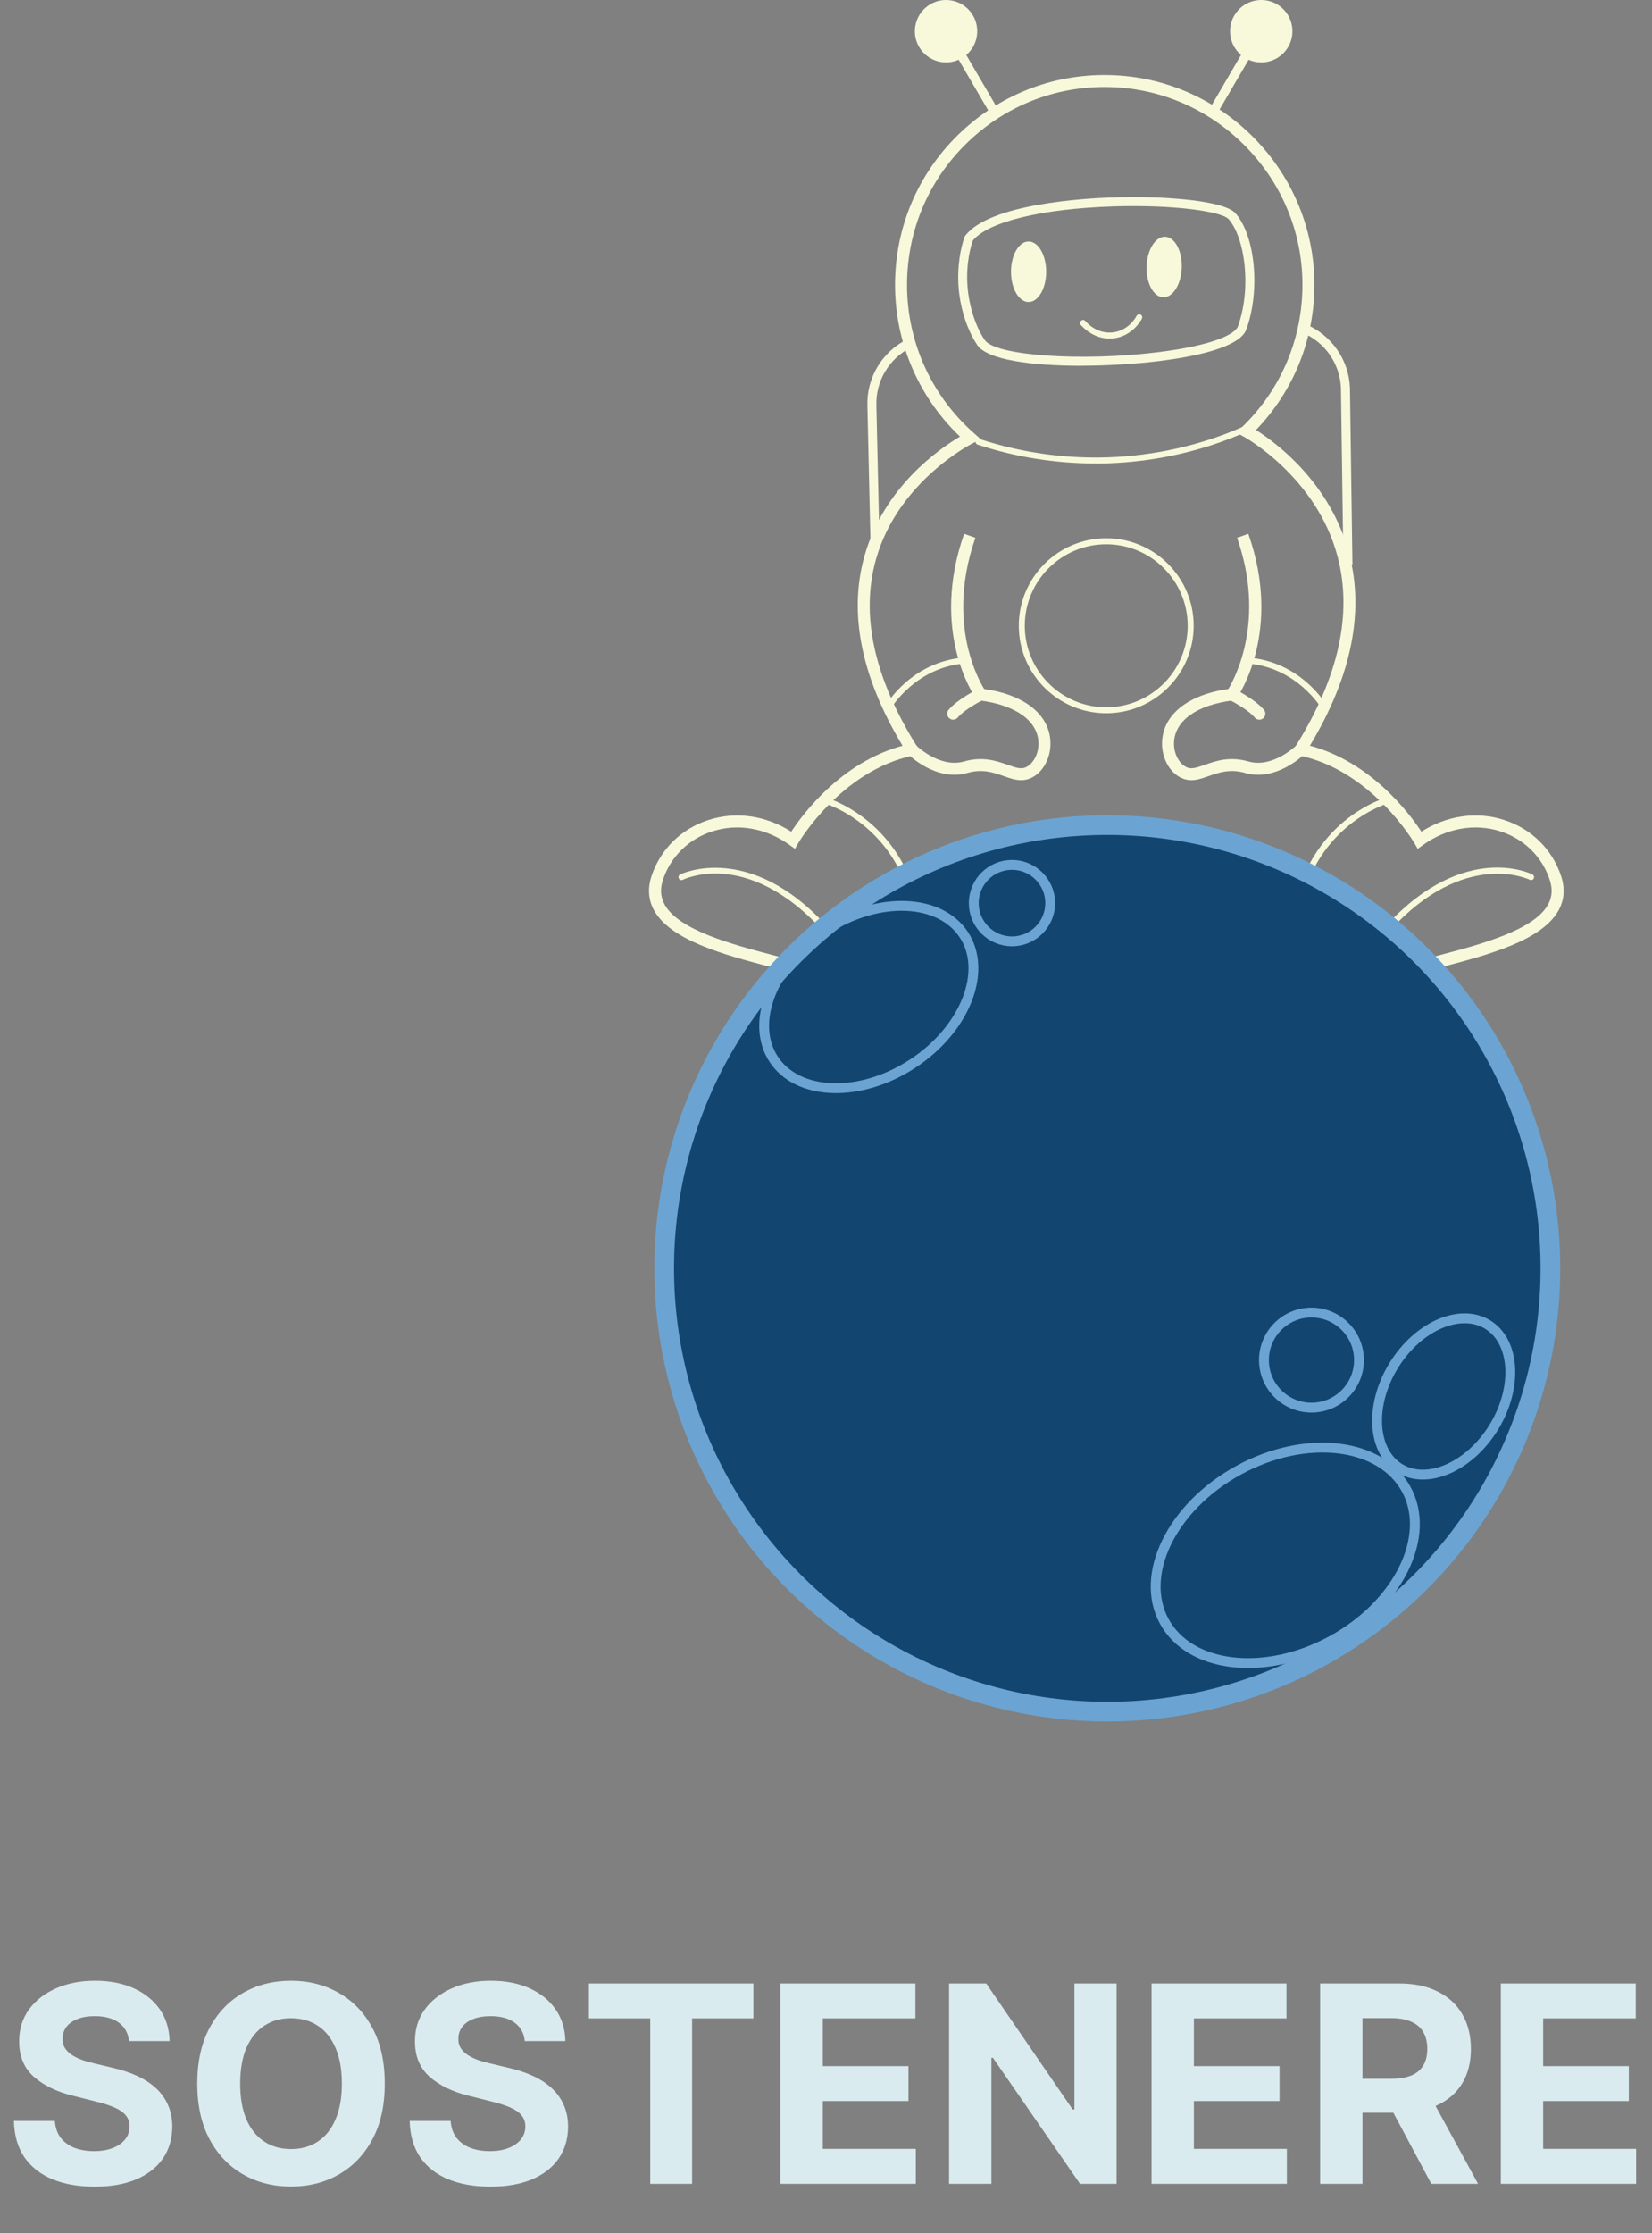 <svg width="168" height="227" viewBox="0 0 168 227" fill="none" xmlns="http://www.w3.org/2000/svg">
<rect x="0" y="0" width="168" height="227" fill="#808080" stroke="none"/>
<path d="M13.117 207.493C13.038 206.691 12.697 206.068 12.093 205.624C11.49 205.179 10.671 204.957 9.637 204.957C8.935 204.957 8.341 205.057 7.858 205.256C7.374 205.448 7.002 205.716 6.744 206.061C6.492 206.406 6.366 206.797 6.366 207.234C6.353 207.599 6.429 207.917 6.595 208.189C6.767 208.461 7.002 208.696 7.301 208.895C7.599 209.087 7.944 209.256 8.335 209.402C8.726 209.541 9.144 209.661 9.588 209.76L11.417 210.197C12.306 210.396 13.121 210.661 13.863 210.993C14.606 211.324 15.249 211.732 15.792 212.216C16.336 212.7 16.757 213.27 17.055 213.926C17.36 214.582 17.516 215.335 17.522 216.183C17.516 217.429 17.198 218.51 16.568 219.425C15.945 220.333 15.043 221.039 13.863 221.543C12.69 222.04 11.275 222.288 9.618 222.288C7.974 222.288 6.542 222.036 5.322 221.533C4.109 221.029 3.161 220.283 2.478 219.295C1.802 218.301 1.448 217.071 1.414 215.607H5.581C5.627 216.289 5.823 216.859 6.167 217.317C6.519 217.768 6.986 218.109 7.569 218.341C8.159 218.566 8.825 218.679 9.568 218.679C10.297 218.679 10.93 218.573 11.467 218.361C12.011 218.149 12.431 217.854 12.73 217.476C13.028 217.098 13.177 216.664 13.177 216.173C13.177 215.716 13.041 215.331 12.77 215.02C12.504 214.708 12.113 214.443 11.596 214.224C11.086 214.006 10.459 213.807 9.717 213.628L7.5 213.071C5.783 212.653 4.427 212 3.433 211.112C2.439 210.224 1.945 209.027 1.951 207.523C1.945 206.29 2.273 205.213 2.936 204.291C3.605 203.37 4.523 202.651 5.69 202.134C6.857 201.616 8.182 201.358 9.667 201.358C11.179 201.358 12.498 201.616 13.625 202.134C14.758 202.651 15.64 203.37 16.27 204.291C16.899 205.213 17.224 206.28 17.244 207.493H13.117ZM39.131 211.818C39.131 214.039 38.711 215.928 37.869 217.486C37.033 219.044 35.893 220.233 34.448 221.055C33.01 221.871 31.392 222.278 29.596 222.278C27.786 222.278 26.162 221.867 24.724 221.045C23.285 220.223 22.148 219.034 21.313 217.476C20.478 215.918 20.06 214.032 20.06 211.818C20.06 209.598 20.478 207.708 21.313 206.151C22.148 204.593 23.285 203.406 24.724 202.591C26.162 201.769 27.786 201.358 29.596 201.358C31.392 201.358 33.01 201.769 34.448 202.591C35.893 203.406 37.033 204.593 37.869 206.151C38.711 207.708 39.131 209.598 39.131 211.818ZM34.766 211.818C34.766 210.38 34.551 209.167 34.12 208.179C33.696 207.191 33.096 206.442 32.32 205.932C31.545 205.421 30.637 205.166 29.596 205.166C28.555 205.166 27.647 205.421 26.871 205.932C26.096 206.442 25.493 207.191 25.062 208.179C24.637 209.167 24.425 210.38 24.425 211.818C24.425 213.257 24.637 214.47 25.062 215.457C25.493 216.445 26.096 217.194 26.871 217.705C27.647 218.215 28.555 218.47 29.596 218.47C30.637 218.47 31.545 218.215 32.32 217.705C33.096 217.194 33.696 216.445 34.12 215.457C34.551 214.47 34.766 213.257 34.766 211.818ZM53.367 207.493C53.288 206.691 52.947 206.068 52.343 205.624C51.74 205.179 50.922 204.957 49.887 204.957C49.185 204.957 48.592 205.057 48.108 205.256C47.624 205.448 47.252 205.716 46.994 206.061C46.742 206.406 46.616 206.797 46.616 207.234C46.603 207.599 46.679 207.917 46.845 208.189C47.017 208.461 47.252 208.696 47.551 208.895C47.849 209.087 48.194 209.256 48.585 209.402C48.976 209.541 49.394 209.661 49.838 209.76L51.667 210.197C52.556 210.396 53.371 210.661 54.113 210.993C54.856 211.324 55.499 211.732 56.042 212.216C56.586 212.7 57.007 213.27 57.305 213.926C57.61 214.582 57.766 215.335 57.772 216.183C57.766 217.429 57.448 218.51 56.818 219.425C56.195 220.333 55.293 221.039 54.113 221.543C52.94 222.04 51.525 222.288 49.867 222.288C48.224 222.288 46.792 222.036 45.572 221.533C44.359 221.029 43.411 220.283 42.728 219.295C42.052 218.301 41.698 217.071 41.664 215.607H45.831C45.877 216.289 46.073 216.859 46.417 217.317C46.769 217.768 47.236 218.109 47.819 218.341C48.409 218.566 49.075 218.679 49.818 218.679C50.547 218.679 51.18 218.573 51.717 218.361C52.261 218.149 52.681 217.854 52.98 217.476C53.278 217.098 53.427 216.664 53.427 216.173C53.427 215.716 53.291 215.331 53.02 215.02C52.754 214.708 52.363 214.443 51.846 214.224C51.336 214.006 50.709 213.807 49.967 213.628L47.75 213.071C46.033 212.653 44.677 212 43.683 211.112C42.689 210.224 42.195 209.027 42.201 207.523C42.195 206.29 42.523 205.213 43.186 204.291C43.855 203.37 44.773 202.651 45.94 202.134C47.107 201.616 48.432 201.358 49.917 201.358C51.429 201.358 52.748 201.616 53.875 202.134C55.008 202.651 55.89 203.37 56.52 204.291C57.149 205.213 57.474 206.28 57.494 207.493H53.367ZM59.893 205.186V201.636H76.617V205.186H70.383V222H66.127V205.186H59.893ZM79.371 222V201.636H93.093V205.186H83.677V210.038H92.387V213.588H83.677V218.45H93.133V222H79.371ZM113.549 201.636V222H109.83L100.971 209.183H100.821V222H96.516V201.636H100.294L109.084 214.443H109.263V201.636H113.549ZM117.106 222V201.636H130.827V205.186H121.411V210.038H130.121V213.588H121.411V218.45H130.867V222H117.106ZM134.25 222V201.636H142.284C143.822 201.636 145.135 201.911 146.222 202.462C147.316 203.005 148.148 203.777 148.718 204.778C149.294 205.773 149.583 206.943 149.583 208.288C149.583 209.641 149.291 210.804 148.708 211.778C148.124 212.746 147.279 213.489 146.172 214.006C145.072 214.523 143.739 214.781 142.175 214.781H136.796V211.321H141.479C142.301 211.321 142.984 211.208 143.527 210.983C144.071 210.758 144.475 210.42 144.74 209.969C145.012 209.518 145.148 208.958 145.148 208.288C145.148 207.612 145.012 207.042 144.74 206.578C144.475 206.114 144.068 205.763 143.517 205.524C142.974 205.279 142.288 205.156 141.459 205.156H138.556V222H134.25ZM145.248 212.733L150.309 222H145.556L140.604 212.733H145.248ZM152.625 222V201.636H166.347V205.186H156.931V210.038H165.641V213.588H156.931V218.45H166.387V222H152.625Z" fill="#DAEBEF"/>
<g clip-path="url(#clip0_1097_1537)">
<path d="M112.827 34.422C111.057 34.422 109.958 33.087 109.906 33.026C109.799 32.895 109.821 32.703 109.952 32.597C110.083 32.49 110.275 32.511 110.381 32.642C110.427 32.697 111.502 34.004 113.202 33.788C114.78 33.59 115.502 32.264 115.581 32.115C115.657 31.966 115.843 31.908 115.992 31.984C116.142 32.06 116.2 32.246 116.123 32.395C116.032 32.575 115.164 34.154 113.278 34.394C113.123 34.413 112.974 34.422 112.827 34.422Z" fill="#F8F8DB"/>
<path d="M104.603 30.705C105.59 30.705 106.391 29.327 106.391 27.627C106.391 25.928 105.59 24.55 104.603 24.55C103.615 24.55 102.814 25.928 102.814 27.627C102.814 29.327 103.615 30.705 104.603 30.705Z" fill="#F8F8DB"/>
<path d="M120.177 27.202C120.23 25.503 119.472 24.101 118.485 24.07C117.498 24.039 116.655 25.392 116.602 27.09C116.55 28.789 117.307 30.191 118.294 30.222C119.281 30.253 120.124 28.901 120.177 27.202Z" fill="#F8F8DB"/>
<path d="M109.936 37.186C104.992 37.186 100.399 36.6 99.378 35.071C97.706 32.569 97.499 29.443 97.492 29.309C97.303 27.14 97.7 25.135 98.096 24.077L98.12 24.013L98.163 23.959C100.642 20.72 110.269 20.162 113.159 20.067C118.512 19.894 124.519 20.394 125.643 21.679C127.657 23.983 128.178 29.495 126.758 33.468C126.1 35.315 121.573 36.247 117.89 36.704C115.493 37 112.663 37.179 109.936 37.179V37.186ZM100.137 34.562C101.203 36.159 109.94 36.774 117.778 35.802C123.316 35.117 125.604 33.992 125.896 33.167C127.316 29.184 126.569 24.138 124.952 22.286C124.263 21.497 119.371 20.784 113.184 20.985C105.915 21.219 100.469 22.551 98.924 24.464C98.781 24.873 98.184 26.747 98.4 29.242C98.4 29.285 98.604 32.271 100.134 34.562H100.137Z" fill="#F8F8DB"/>
<path d="M111.426 47.119C107.341 47.119 103.217 46.461 99.415 45.199C99.256 45.147 99.168 44.974 99.223 44.815C99.275 44.657 99.448 44.568 99.607 44.623C103.744 45.997 108.276 46.646 112.715 46.491C117.437 46.327 122.155 45.26 126.359 43.401C126.515 43.334 126.694 43.401 126.761 43.557C126.828 43.712 126.761 43.892 126.606 43.959C122.329 45.848 117.534 46.933 112.736 47.1C112.301 47.116 111.865 47.122 111.426 47.122V47.119Z" fill="#F8F8DB"/>
<path d="M88.515 54.733L88.21 41.293C88.101 38.417 89.706 35.735 92.302 34.471L92.701 35.293C90.431 36.4 89.027 38.746 89.124 41.266L89.429 54.712L88.515 54.733Z" fill="#F8F8DB"/>
<path d="M136.619 57.384L136.366 39.447C136.272 36.969 134.718 34.748 132.412 33.804L132.759 32.956C135.397 34.038 137.173 36.576 137.283 39.422L137.536 57.372L136.622 57.384H136.619Z" fill="#F8F8DB"/>
<path d="M130.843 5.018C129.826 6.444 127.843 6.773 126.417 5.756C124.991 4.738 124.662 2.754 125.68 1.328C126.697 -0.098 128.68 -0.427 130.106 0.591C131.532 1.609 131.861 3.592 130.843 5.018Z" fill="#F8F8DB"/>
<path d="M127.22 3.849L123.045 10.994L123.834 11.455L128.009 4.31L127.22 3.849Z" fill="#F8F8DB"/>
<path d="M93.626 5.018C94.644 6.444 96.627 6.773 98.053 5.756C99.478 4.738 99.807 2.754 98.79 1.328C97.772 -0.098 95.789 -0.427 94.364 0.591C92.938 1.609 92.609 3.592 93.626 5.018Z" fill="#F8F8DB"/>
<path d="M97.249 3.851L96.46 4.312L100.634 11.457L101.423 10.996L97.249 3.851Z" fill="#F8F8DB"/>
<path d="M112.499 72.506C107.597 72.506 103.606 68.518 103.606 63.612C103.606 58.706 107.594 54.718 112.499 54.718C117.403 54.718 121.391 58.706 121.391 63.612C121.391 68.518 117.403 72.506 112.499 72.506ZM112.499 55.33C107.932 55.33 104.216 59.048 104.216 63.615C104.216 68.183 107.932 71.9 112.499 71.9C117.065 71.9 120.781 68.183 120.781 63.615C120.781 59.048 117.065 55.33 112.499 55.33Z" fill="#F8F8DB"/>
<path d="M96.932 73.161C96.792 73.161 96.652 73.112 96.539 73.015C96.283 72.796 96.253 72.412 96.469 72.156C97.414 71.043 99.372 70.093 99.455 70.053C99.756 69.907 100.122 70.035 100.268 70.337C100.414 70.638 100.286 71.004 99.985 71.15C99.966 71.159 98.175 72.031 97.398 72.945C97.276 73.088 97.106 73.158 96.935 73.158L96.932 73.161Z" fill="#F8F8DB"/>
<path d="M90.349 72.159C90.298 72.159 90.243 72.146 90.197 72.116C90.051 72.031 90.002 71.845 90.087 71.698C90.194 71.516 92.753 67.235 98.136 66.829C98.303 66.817 98.449 66.942 98.462 67.11C98.474 67.277 98.349 67.424 98.181 67.436C93.124 67.814 90.636 71.961 90.611 72.003C90.553 72.101 90.453 72.153 90.349 72.153V72.159Z" fill="#F8F8DB"/>
<path d="M83.861 94.667C83.778 94.667 83.696 94.633 83.635 94.566C79.657 90.206 76.007 89.045 73.647 88.841C71.097 88.619 69.455 89.429 69.44 89.438C69.29 89.514 69.108 89.453 69.031 89.304C68.955 89.155 69.016 88.972 69.165 88.896C69.236 88.862 76.163 85.471 84.089 94.158C84.202 94.283 84.193 94.475 84.071 94.588C84.013 94.639 83.94 94.667 83.867 94.667H83.861Z" fill="#F8F8DB"/>
<path d="M93.142 92.696C93.002 92.696 92.874 92.595 92.844 92.452C91.047 83.707 83.854 81.665 83.781 81.644C83.62 81.602 83.522 81.434 83.568 81.269C83.611 81.108 83.778 81.01 83.94 81.053C84.016 81.074 91.564 83.201 93.441 92.327C93.474 92.491 93.368 92.653 93.203 92.686C93.182 92.689 93.161 92.692 93.142 92.692V92.696Z" fill="#F8F8DB"/>
<path d="M121.15 79.313C120.998 79.313 120.842 79.298 120.687 79.267C119.213 78.972 118.107 77.29 118.174 75.44C118.274 72.643 120.787 70.635 124.921 70.038C125.628 68.862 128.729 62.981 125.802 54.672L126.95 54.267C130.432 64.157 125.972 70.681 125.78 70.955L125.625 71.175L125.357 71.208C121.698 71.671 119.468 73.271 119.389 75.486C119.34 76.842 120.145 77.918 120.925 78.076C121.351 78.161 121.89 77.969 122.518 77.75C123.642 77.354 125.043 76.86 126.953 77.406C129.247 78.061 131.437 76.141 131.778 75.824C136.132 68.859 137.56 62.384 136.025 56.58C133.877 48.453 126.536 44.419 126.46 44.379L125.725 43.983L126.323 43.404C130.316 39.541 132.491 34.349 132.452 28.785C132.412 23.651 130.411 18.766 126.81 15.028C123.212 11.289 118.405 9.101 113.275 8.867C107.85 8.617 102.668 10.509 98.687 14.199C94.705 17.886 92.417 22.907 92.25 28.331C92.064 34.343 94.547 40.074 99.067 44.056L99.75 44.657L98.933 45.059C98.857 45.095 91.345 48.88 89.091 56.826C87.486 62.485 88.875 68.874 93.219 75.824C93.557 76.138 95.75 78.061 98.044 77.406C99.954 76.86 101.352 77.354 102.479 77.75C103.107 77.972 103.646 78.161 104.072 78.076C104.852 77.921 105.654 76.842 105.608 75.486C105.529 73.274 103.299 71.674 99.64 71.208L99.372 71.175L99.217 70.955C99.025 70.681 94.565 64.157 98.047 54.267L99.195 54.672C97.49 59.517 97.855 63.493 98.464 65.973C98.985 68.097 99.765 69.52 100.079 70.038C104.213 70.635 106.726 72.643 106.826 75.44C106.893 77.29 105.788 78.972 104.313 79.267C103.558 79.42 102.839 79.164 102.074 78.896C101.063 78.539 99.914 78.134 98.379 78.573C95.199 79.481 92.43 76.757 92.314 76.641L92.265 76.592L92.228 76.534C87.659 69.249 86.212 62.5 87.924 56.476C89.916 49.471 95.552 45.604 97.626 44.385C93.237 40.196 90.843 34.379 91.031 28.291C91.211 22.535 93.636 17.212 97.858 13.303C102.08 9.394 107.579 7.383 113.33 7.648C118.771 7.898 123.87 10.219 127.684 14.181C131.501 18.145 133.624 23.328 133.667 28.773C133.71 34.407 131.605 39.684 127.727 43.715C129.707 44.964 135.282 49.038 137.192 56.25C138.828 62.417 137.338 69.24 132.762 76.534L132.726 76.592L132.677 76.641C132.561 76.757 129.789 79.484 126.612 78.573C125.077 78.134 123.928 78.539 122.917 78.896C122.311 79.109 121.732 79.313 121.144 79.313H121.15Z" fill="#F8F8DB"/>
<path d="M128.068 73.161C127.895 73.161 127.724 73.088 127.605 72.948C126.829 72.034 125.037 71.162 125.019 71.153C124.718 71.007 124.59 70.641 124.736 70.34C124.882 70.038 125.248 69.91 125.549 70.056C125.631 70.096 127.59 71.046 128.535 72.159C128.754 72.415 128.72 72.799 128.464 73.018C128.349 73.115 128.209 73.164 128.072 73.164L128.068 73.161Z" fill="#F8F8DB"/>
<path d="M134.651 72.159C134.548 72.159 134.444 72.104 134.389 72.01C134.365 71.967 131.876 67.82 126.819 67.442C126.652 67.43 126.527 67.284 126.539 67.116C126.551 66.948 126.697 66.824 126.865 66.836C132.248 67.238 134.807 71.522 134.913 71.705C134.998 71.851 134.95 72.037 134.803 72.122C134.755 72.15 134.703 72.165 134.651 72.165V72.159Z" fill="#F8F8DB"/>
<path d="M82.414 99C81.552 99 80.543 98.884 79.398 98.573C79.005 98.466 78.594 98.36 78.173 98.247C73.716 97.071 68.172 95.605 66.5 92.516C65.927 91.458 65.848 90.288 66.265 89.039C67.17 86.327 69.275 84.255 72.044 83.359C74.831 82.458 77.865 82.89 80.467 84.545C81.661 82.72 85.871 77.016 92.625 75.611C92.954 75.544 93.277 75.754 93.347 76.083C93.417 76.412 93.204 76.735 92.874 76.805C85.518 78.335 81.222 85.636 81.18 85.709L80.845 86.291L80.299 85.898C77.902 84.176 75.032 83.673 72.425 84.517C70.027 85.294 68.206 87.083 67.426 89.423C67.115 90.352 67.167 91.172 67.578 91.934C68.998 94.56 74.484 96.008 78.49 97.065C78.913 97.178 79.325 97.284 79.721 97.391C83.632 98.448 85.53 97.016 85.609 96.955C103.198 83.725 110.421 83.119 110.72 83.097H110.759L114.33 83.107C114.628 83.125 121.817 83.725 139.397 96.946C139.489 97.016 141.387 98.448 145.298 97.391C145.694 97.284 146.105 97.175 146.529 97.065C150.535 96.008 156.021 94.56 157.441 91.934C157.852 91.172 157.901 90.352 157.593 89.423C156.813 87.08 154.991 85.294 152.594 84.517C149.986 83.673 147.117 84.176 144.719 85.898L144.174 86.291L143.836 85.709C143.793 85.636 139.498 78.335 132.141 76.805C131.812 76.738 131.599 76.415 131.669 76.083C131.736 75.754 132.059 75.541 132.391 75.611C139.145 77.016 143.355 82.72 144.549 84.545C147.15 82.89 150.187 82.458 152.972 83.359C155.741 84.255 157.846 86.327 158.75 89.039C159.165 90.288 159.089 91.455 158.516 92.516C156.847 95.608 151.299 97.071 146.843 98.247C146.422 98.357 146.011 98.466 145.618 98.573C141.064 99.801 138.749 97.991 138.651 97.912C129.689 91.172 123.532 87.835 119.947 86.227C116.246 84.563 114.448 84.35 114.269 84.332L110.79 84.322C110.427 84.359 103.183 85.273 86.359 97.927C86.298 97.976 84.988 99.003 82.426 99.003L82.414 99Z" fill="#F8F8DB"/>
<path d="M141.14 94.667C141.067 94.667 140.993 94.639 140.936 94.588C140.811 94.475 140.802 94.283 140.917 94.158C145.045 89.636 148.865 88.439 151.345 88.232C154.059 88.003 155.768 88.859 155.841 88.896C155.99 88.972 156.051 89.155 155.975 89.304C155.899 89.453 155.716 89.514 155.567 89.438C155.503 89.405 148.969 86.242 141.371 94.569C141.31 94.636 141.228 94.67 141.146 94.67L141.14 94.667Z" fill="#F8F8DB"/>
<path d="M131.858 92.696C131.837 92.696 131.818 92.696 131.797 92.69C131.632 92.656 131.526 92.495 131.559 92.33C132.54 87.565 135.063 84.755 137.009 83.238C139.12 81.589 140.982 81.078 141.061 81.056C141.222 81.01 141.39 81.108 141.432 81.272C141.475 81.434 141.381 81.602 141.219 81.647C141.146 81.666 133.957 83.707 132.156 92.455C132.126 92.598 132.001 92.699 131.858 92.699V92.696Z" fill="#F8F8DB"/>
</g>
<circle cx="112.606" cy="128.938" r="45.062" transform="rotate(180 112.606 128.938)" fill="#124670" stroke="#6BA4D2" stroke-width="2"/>
<path d="M135.43 166.777C131.992 168.653 128.354 169.344 125.264 168.969C122.173 168.594 119.673 167.161 118.399 164.826C117.126 162.491 117.274 159.613 118.631 156.811C119.989 154.01 122.54 151.325 125.978 149.45C129.416 147.574 133.054 146.882 136.144 147.257C139.235 147.633 141.735 149.066 143.009 151.401C144.283 153.736 144.134 156.613 142.777 159.416C141.42 162.217 138.869 164.902 135.43 166.777Z" stroke="#6BA4D2"/>
<path d="M151.916 145.078C150.659 147.136 148.935 148.617 147.186 149.361C145.435 150.106 143.701 150.1 142.348 149.273C140.995 148.447 140.2 146.906 140.063 145.009C139.927 143.113 140.457 140.903 141.715 138.845C142.973 136.787 144.698 135.306 146.447 134.562C148.197 133.818 149.931 133.824 151.283 134.65C152.636 135.477 153.433 137.017 153.569 138.914C153.706 140.81 153.174 143.02 151.916 145.078Z" stroke="#6BA4D2"/>
<path d="M92.784 108.147C90.074 109.917 87.126 110.722 84.563 110.615C81.998 110.507 79.864 109.493 78.675 107.672C77.486 105.852 77.417 103.49 78.35 101.099C79.282 98.709 81.206 96.334 83.916 94.564C86.626 92.795 89.576 91.989 92.139 92.096C94.703 92.204 96.837 93.217 98.026 95.038C99.215 96.859 99.285 99.221 98.352 101.612C97.419 104.002 95.495 106.378 92.784 108.147Z" stroke="#6BA4D2"/>
<circle cx="133.37" cy="138.264" r="4.833" transform="rotate(180 133.37 138.264)" stroke="#6BA4D2"/>
<circle cx="102.913" cy="91.809" r="3.887" transform="rotate(180 102.913 91.809)" stroke="#6BA4D2"/>
<defs>
<clipPath id="clip0_1097_1537">
<rect width="93" height="99" fill="white" transform="translate(66)"/>
</clipPath>
</defs>
</svg>
